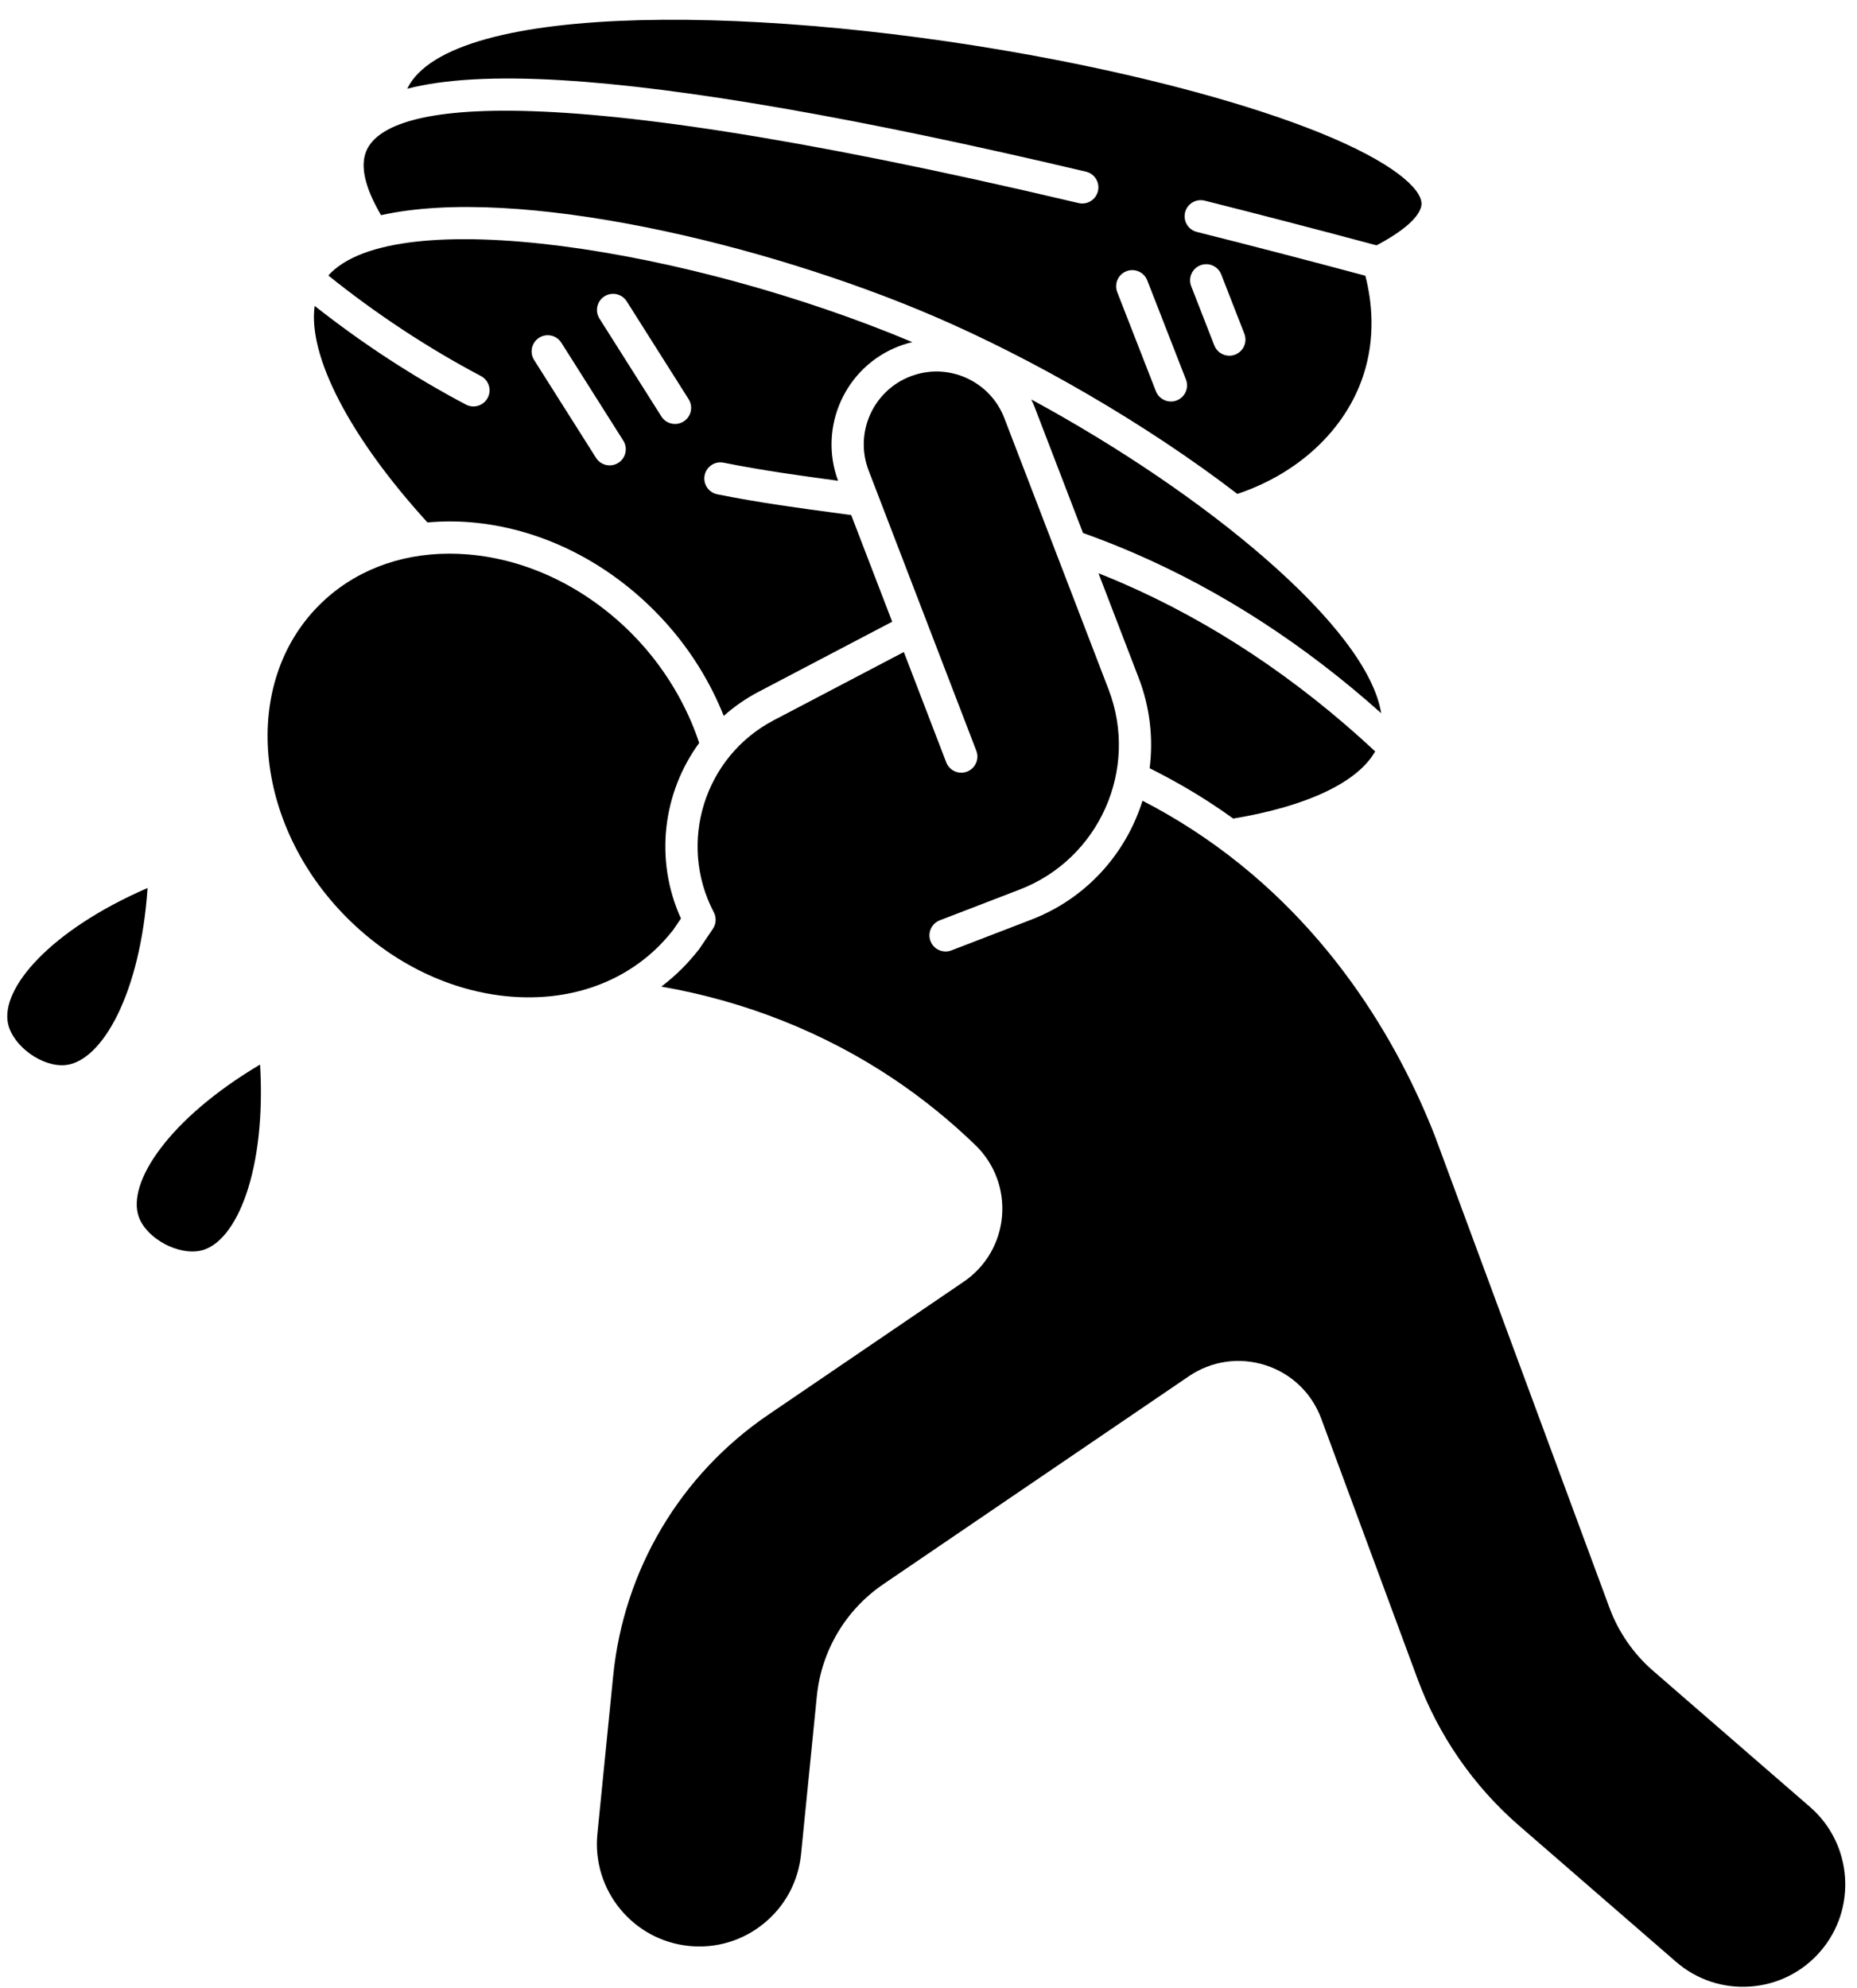 <?xml version="1.0" encoding="UTF-8"?>
<!DOCTYPE svg PUBLIC '-//W3C//DTD SVG 1.0//EN'
          'http://www.w3.org/TR/2001/REC-SVG-20010904/DTD/svg10.dtd'>
<svg height="493.2" preserveAspectRatio="xMidYMid meet" version="1.0" viewBox="-1.8 -4.9 460.7 493.2" width="460.7" xmlns="http://www.w3.org/2000/svg" xmlns:xlink="http://www.w3.org/1999/xlink" zoomAndPan="magnify"
><g id="change1_1"
  ><path d="M32.638,296.969c1.97,5.437,9.979,9.705,15.583,8.297c8.688-2.177,16.032-19.766,14.503-46.1 C40.054,272.614,29.587,288.542,32.638,296.969z"
    /><path d="M0.203,249.076c1.268,5.643,8.67,10.897,14.413,10.199c8.891-1.063,18.395-17.585,20.196-43.901 C10.628,225.852-1.762,240.331,0.203,249.076z"
    /><path d="M298.262,194.12c2.021,1.31,3.98,2.657,5.893,4.029c18.338-3.042,30.899-9.017,35.209-16.666 c-19.377-18.052-40.539-32.125-62.951-41.827c-1.886-0.816-3.787-1.597-5.693-2.354l9.969,25.941 c2.84,7.39,3.653,15.068,2.72,22.422C288.521,188.215,293.511,191.039,298.262,194.12z"
    /><path d="M230.158,73.66c24.344,10.488,52.314,26.534,75.01,43.958c15.16-5.064,26.754-15.871,31.204-29.248 c3.167-9.516,2.205-18.47,0.556-24.874c-14.534-3.89-28.595-7.546-41.816-10.866c-2.143-0.539-3.443-2.712-2.905-4.854 s2.71-3.443,4.854-2.905c13.477,3.386,27.819,7.115,42.645,11.088c10.104-5.338,11.181-9.006,11.157-10.37 c-0.065-3.608-6.802-10.147-25.516-17.681c-16.431-6.614-39.616-13-65.285-17.981C188.982-3.87,109.865-4.874,99.22,17.114 c9.242-2.393,21.932-3.091,38.211-2.122c30.293,1.8,74.094,9.435,130.187,22.693c2.15,0.508,3.481,2.663,2.973,4.813 c-0.508,2.15-2.664,3.482-4.813,2.973C122.076,11.505,93.424,22.719,89.135,32.426c-1.662,3.762-0.449,9.157,3.601,16.048 C126.555,40.95,188.096,55.54,230.158,73.66z M295.996,60.91c2.06-0.805,4.378,0.215,5.18,2.273l5.733,14.699 c0.803,2.058-0.215,4.377-2.273,5.18c-0.478,0.187-0.969,0.274-1.452,0.274c-1.601,0-3.111-0.967-3.728-2.548l-5.733-14.699 C292.92,64.032,293.938,61.713,295.996,60.91z M277.647,62.381c2.053-0.805,4.377,0.215,5.18,2.273l9.592,24.589 c0.803,2.059-0.215,4.378-2.273,5.181c-0.477,0.187-0.969,0.274-1.452,0.274c-1.601,0-3.111-0.967-3.728-2.548l-9.592-24.589 C274.571,65.503,275.588,63.183,277.647,62.381z"
    /><path d="M254.052,94.191c0.274,0.584,0.55,1.167,0.783,1.776l12.044,31.341c4.247,1.515,8.514,3.189,12.711,5.006 c21.727,9.404,42.296,22.748,61.257,39.694C337.482,150.818,297.584,117.781,254.052,94.191z"
    /><path d="M114.991,124.657c16.642,1.388,32.798,9.149,45.492,21.854c9.224,9.231,14.412,18.975,17.264,26.178 c2.583-2.302,5.486-4.327,8.686-6.005l33.108-17.364l-10.168-26.458c-0.92-0.124-1.84-0.248-2.761-0.371 c-9.79-1.308-19.913-2.661-30.463-4.776c-2.166-0.435-3.57-2.542-3.136-4.708s2.538-3.575,4.708-3.136 c9.744,1.954,19.212,3.253,28.391,4.482c-4.928-13.33,1.774-28.238,15.07-33.355c1.102-0.424,2.222-0.765,3.352-1.035 C169.302,56.751,96.037,45.157,79.65,63.438c11.897,9.545,24.615,17.94,37.872,24.947c1.953,1.032,2.699,3.452,1.667,5.405 c-0.717,1.357-2.104,2.132-3.539,2.132c-0.631,0-1.271-0.149-1.866-0.465c-13.102-6.925-25.698-15.151-37.522-24.479 c-1.705,12.381,8.66,32.516,27.987,53.717C107.74,124.379,111.326,124.351,114.991,124.657z M148.163,68.606 c1.869-1.181,4.339-0.625,5.519,1.241l15.36,24.28c1.182,1.867,0.626,4.338-1.241,5.519c-0.664,0.42-1.404,0.621-2.135,0.621 c-1.326,0-2.623-0.659-3.384-1.862l-15.36-24.28C145.741,72.258,146.296,69.787,148.163,68.606z M131.95,78.879 c1.869-1.181,4.337-0.624,5.52,1.242l15.36,24.281c1.181,1.867,0.625,4.338-1.242,5.52c-0.664,0.419-1.404,0.62-2.135,0.62 c-1.326,0-2.623-0.659-3.385-1.862l-15.36-24.281C129.527,82.531,130.082,80.06,131.95,78.879z"
    /><path d="M165.215,225.774l1.917-2.838c-6.645-14.606-4.475-31.244,4.524-43.541c-1.886-5.792-6.566-16.954-16.833-27.229 c-11.358-11.367-25.74-18.306-40.498-19.536c-1.555-0.13-3.096-0.194-4.615-0.194c-12.663,0-24.019,4.461-32.348,12.798 c-19.45,19.465-16.343,54.247,6.926,77.535c11.358,11.367,25.74,18.305,40.498,19.535c14.503,1.209,27.633-3.266,36.963-12.604 C163.393,228.055,164.875,226.204,165.215,225.774z"
    /><path d="M447.238,443.321l-38.941-33.776c-4.841-4.199-8.575-9.596-10.799-15.607l-43.318-117.054 c-8.864-22.59-26.543-54.191-60.269-76.051c-3.942-2.556-8.053-4.938-12.266-7.113c-4.089,13.063-13.862,24.216-27.59,29.501 l-19.832,7.635c-0.473,0.182-0.959,0.268-1.437,0.268c-1.606,0-3.122-0.975-3.734-2.563c-0.793-2.063,0.234-4.377,2.296-5.171 l19.832-7.635c19.752-7.604,29.641-29.873,22.044-49.642l-25.854-67.277c-1.73-4.502-5.109-8.061-9.513-10.02 c-4.402-1.957-9.304-2.083-13.801-0.353c-9.287,3.575-13.936,14.045-10.363,23.34l26.721,69.532 c0.793,2.062-0.236,4.376-2.299,5.168c-2.063,0.795-4.377-0.236-5.168-2.299l-10.517-27.367l-32.282,16.931 c-17.22,9.031-23.888,30.4-14.862,47.636c0.682,1.304,0.594,2.876-0.229,4.095l-3.29,4.87c-0.048,0.071-0.098,0.14-0.15,0.208 c-0.079,0.103-1.973,2.544-4.206,4.778c-1.621,1.622-3.344,3.107-5.144,4.478c20.751,3.593,40.502,11.415,57.685,22.948 c7.177,4.817,13.981,10.322,20.223,16.361c4.77,4.614,7.18,11.05,6.612,17.657c-0.566,6.597-4.029,12.516-9.502,16.24 l-48.463,32.981c-21.84,14.863-35.872,38.473-38.5,64.774l-3.916,39.197c-1.394,13.942,8.806,26.42,22.734,27.814 c6.747,0.679,13.354-1.32,18.602-5.616c5.249-4.299,8.512-10.386,9.187-17.141l3.916-39.196 c1.129-11.289,7.152-21.424,16.526-27.805l75.762-51.559c5.604-3.813,12.521-4.818,18.977-2.755 c6.461,2.065,11.518,6.9,13.873,13.265l23.901,64.587c5.185,14.008,13.887,26.583,25.165,36.365l38.94,33.776 c5.124,4.444,11.664,6.626,18.435,6.143c6.764-0.483,12.935-3.573,17.376-8.702C458.966,468.581,457.819,452.499,447.238,443.321z"
  /></g
></svg
>
